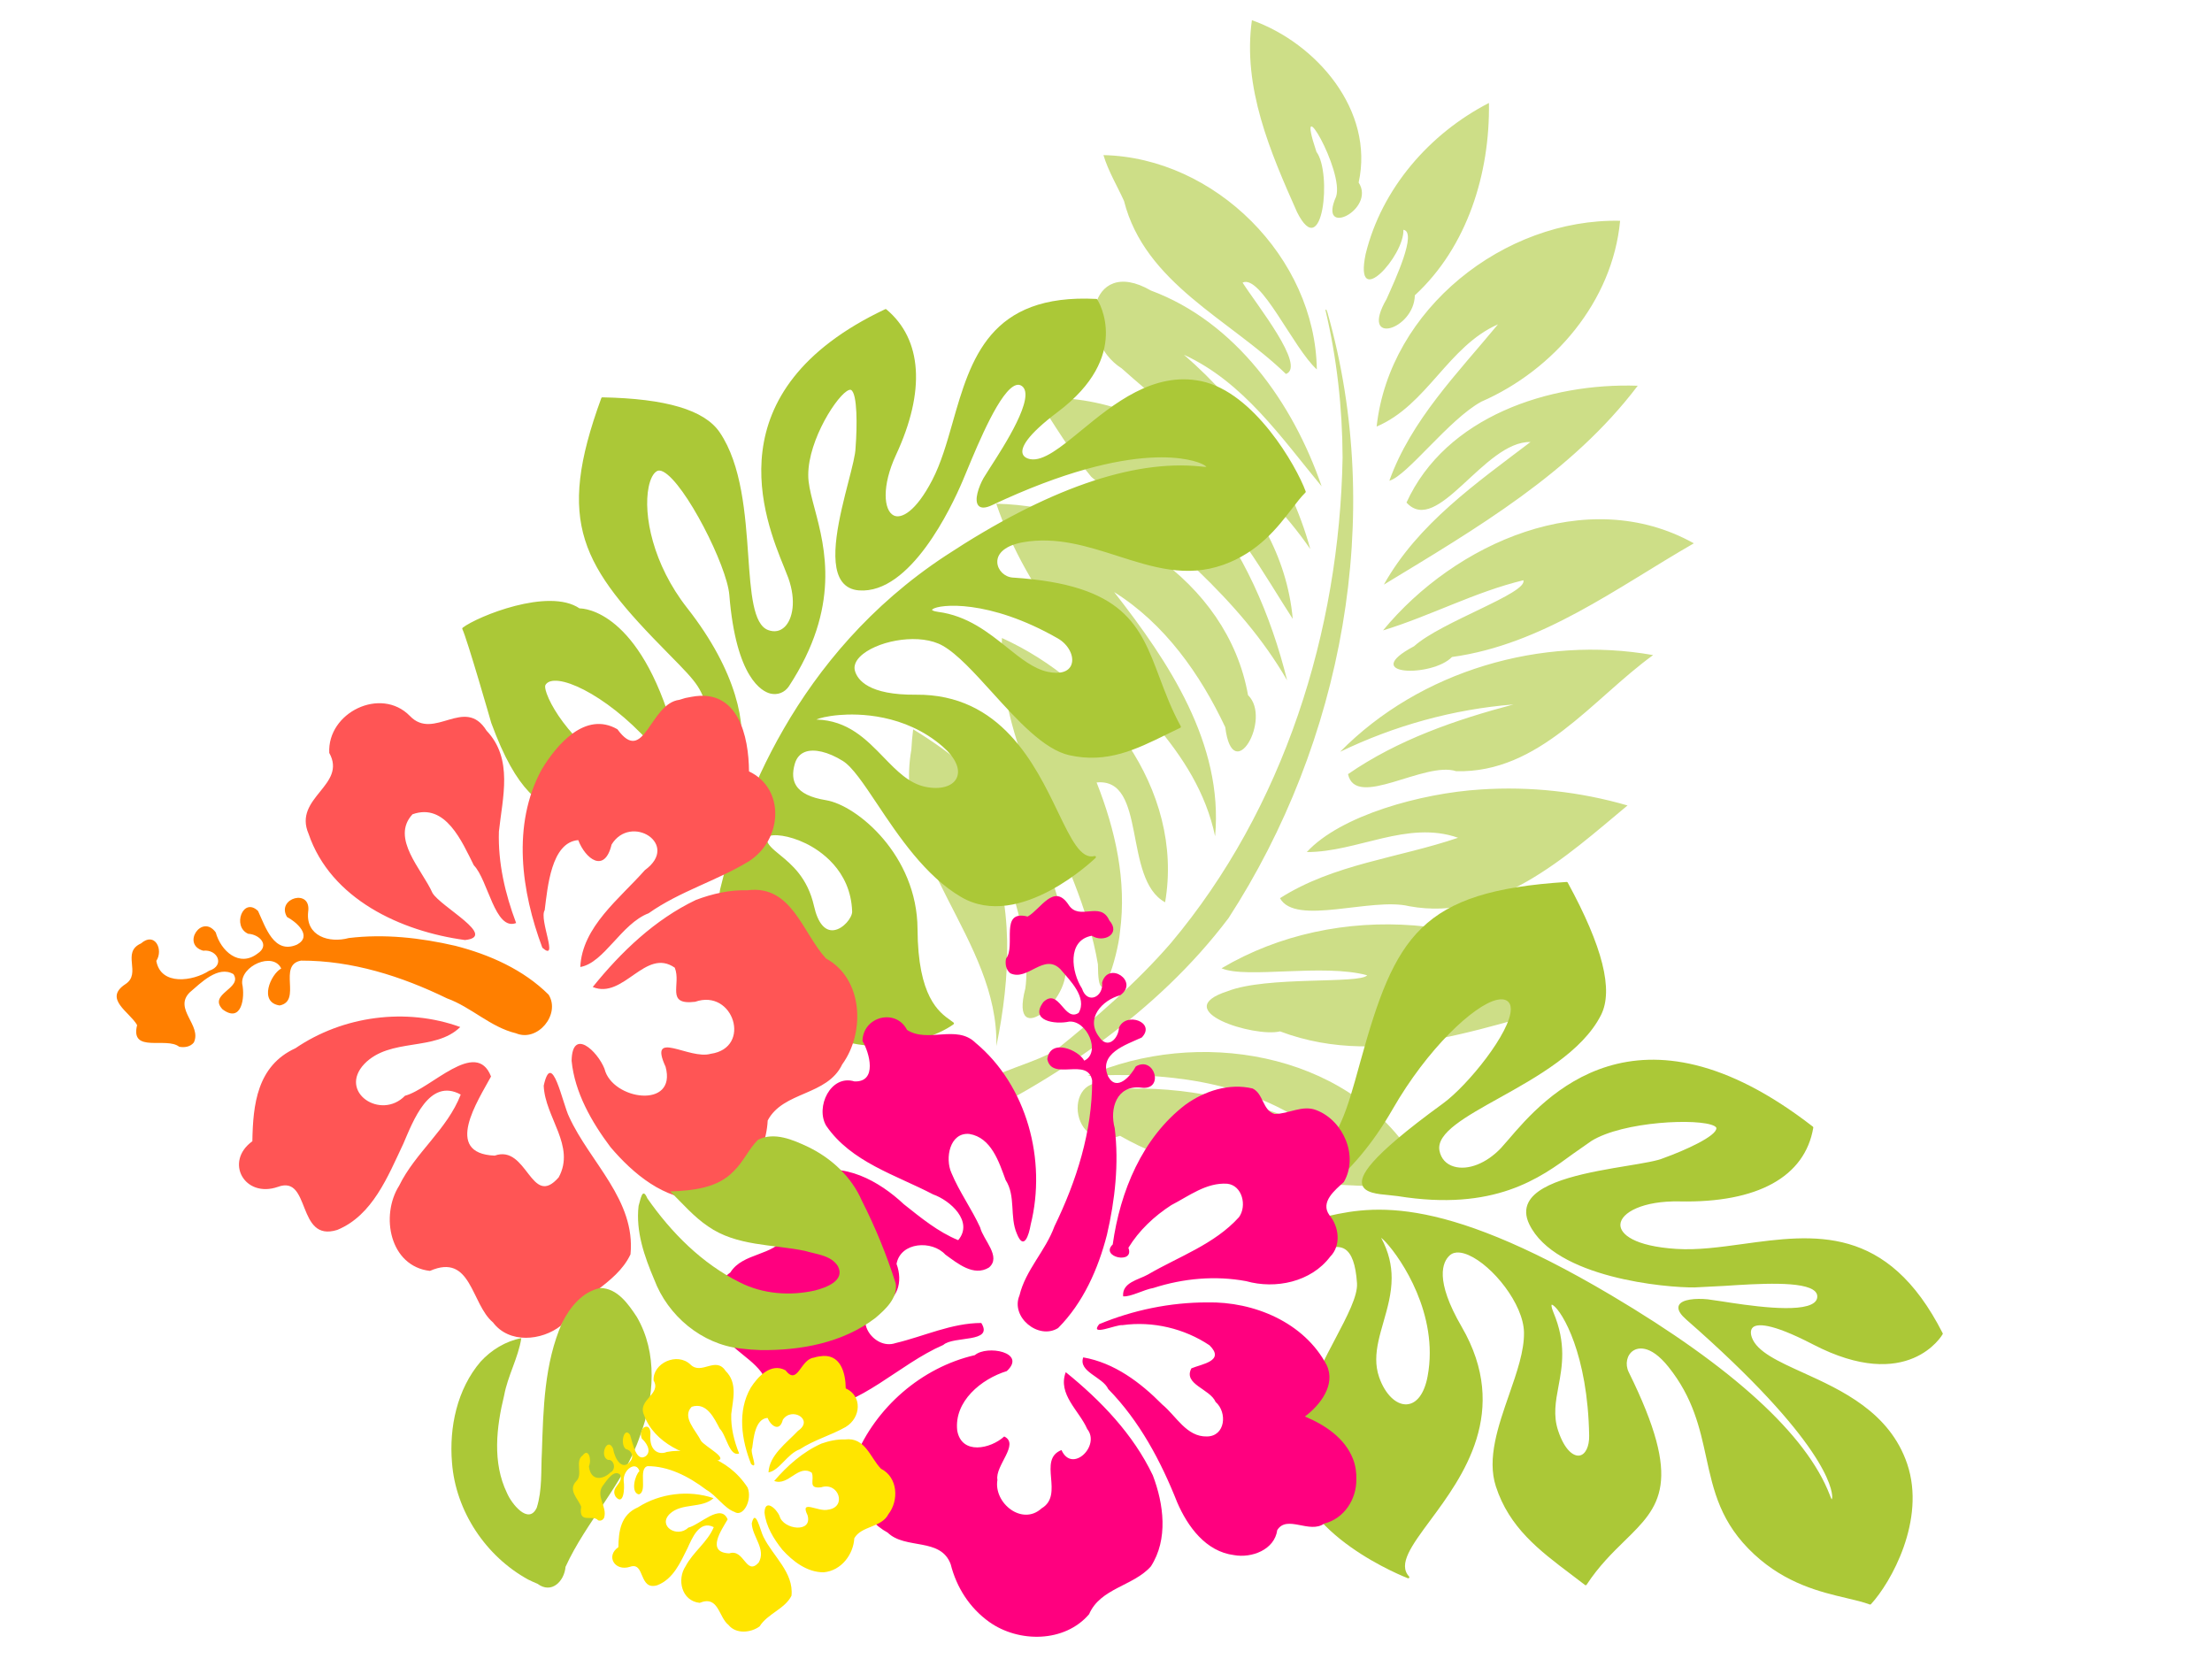 <?xml version="1.0"?><svg width="640" height="480" xmlns="http://www.w3.org/2000/svg">
 <title>hawaii</title>
 <g>
  <path fill="#cdde87" d="m462.33,288.577c-29.823,7.019 -61.366,21.386 -91.971,9.835c-7.429,1.812 -32.623,-6.02 -15.159,-11.633c11.304,-4.45 38.36,-2.027 40.361,-4.602c-12.746,-3.471 -34.998,1.087 -42.13,-2.021c33.43,-19.802 78.848,-16.061 108.9,8.421zm8.566,-55.535c-17.744,14.751 -38.085,33.747 -63.166,29.152c-10.923,-2.672 -32.926,5.813 -37.39,-2.319c15.56,-9.928 34.376,-11.635 51.522,-17.485c-14.666,-5.163 -29.161,4.186 -43.762,4.134c9.758,-10.61 33.133,-17.043 50.316,-18.103c14.284,-0.957 28.732,0.636 42.48,4.622m7.398,-43.505c-17.672,12.821 -32.895,34.171 -56.952,33.598c-9.175,-3.02 -29.086,11.121 -31.317,0.846c14.375,-9.937 31.108,-15.718 47.875,-20.162c-17.382,1.378 -34.464,6.123 -50.16,13.695c23.138,-23.484 58.28,-33.721 90.554,-27.977m-94.22,-99.107c16.767,58.833 4.382,124.316 -28.64,175.234c-20.772,27.473 -50.201,46.99 -80.992,61.623c1.263,-15.861 19.786,-17.025 30.84,-23.289c11.761,-9.505 23.499,-19.591 33.518,-31.171c32.629,-38.86 48.752,-90.102 49.653,-140.428c-0.051,-14.409 -1.666,-28.826 -4.995,-42.85l0.358,0.149l0.259,0.732zm31.708,253.927c-30.793,-2.644 -63.901,0.258 -91.722,-15.737c-16.189,5.763 -16.495,-22.426 -0.078,-13.521c18.544,-1.025 36.975,3.382 54.143,10.117c-18.443,-12.608 -41.667,-15.074 -63.444,-13.93c31.549,-13.868 74.447,-7.205 94.035,23.116c2.472,3.234 4.802,6.574 7.066,9.956zm-127.534,-198.62c32.294,0.729 66.902,21.873 72.846,55.392c7.011,6.787 -4.408,26.803 -6.59,9.262c-7.253,-15.367 -17.538,-29.946 -32.144,-39.089c15.739,20.133 31.64,43.863 29.208,70.656c-5.287,-25.157 -26.683,-41.388 -42.89,-59.517c-8.746,-11.008 -15.881,-23.374 -20.429,-36.704m1.645,38.857c28.643,12.994 52.818,43.684 47.211,76.466c-12.295,-6.702 -5.154,-36.099 -19.822,-34.671c5.402,13.686 8.758,28.393 6.761,43.23c-0.618,7.132 -6.344,25.654 -6.381,9.388c-5.496,-32.589 -29.579,-60.311 -27.769,-94.413m-25.695,26.411c23.131,14.059 45.906,37.642 43.517,66.758c4.395,10.012 -16.068,27.361 -11.052,8.203c2.02,-14.278 -6.161,-38.366 -11.436,-43.76c8.294,19.023 7.132,40.586 3.048,60.485c0.752,-30.966 -30.182,-54.103 -24.599,-85.756l0.208,-2.969l0.317,-2.96m225.88,-53.81c-22.289,12.808 -43.803,29.294 -69.977,32.893c-5.734,5.939 -27.179,5.48 -10.96,-3.119c7.86,-7.091 32.903,-15.35 31.613,-19.086c-14.029,3.381 -26.843,10.31 -40.604,14.51c20.763,-25.226 59,-42.454 89.929,-25.197zm-16.236,-45.59c-19.077,25.213 -46.887,41.4 -73.451,57.542c9.831,-17.583 26.739,-29.336 42.421,-41.262c-13.451,-0.279 -26.909,27.373 -35.875,17.516c11.392,-24.923 41.321,-34.685 66.905,-33.796zm-5.099,-47.73c-2.174,23.322 -19.15,43.172 -40.184,52.354c-9.404,5.152 -21.406,21.43 -26.581,22.856c6.325,-17.595 19.76,-31.106 31.427,-45.242c-14.482,6.37 -20.503,23.377 -35.106,29.569c3.733,-33.971 36.899,-60.237 70.444,-59.537zm-37.951,-34.088c0.317,20.286 -6.216,41.614 -21.437,55.652c-0.226,10.057 -16.169,14.877 -8.176,1.066c2.471,-5.551 8.944,-19.425 4.856,-20.025c0.394,7.389 -14.406,23.876 -10.918,7.026c4.62,-18.942 18.501,-34.885 35.675,-43.719zm-68.581,-23.949c18.719,6.648 35.469,26.145 30.884,46.966c5.06,7.814 -11.966,16.28 -6.518,4.067c2.407,-7.374 -12.298,-32.624 -5.696,-12.945c4.53,5.97 1.897,32.435 -5.602,17.46c-7.741,-17.39 -15.808,-36.055 -13.068,-55.549zm-62.101,109.361c36.099,-2.109 70.714,27.86 73.914,63.856c-7.298,-11.198 -19.108,-32.364 -26.901,-34.733c12.582,15.106 20.569,33.561 25.28,52.527c-13.839,-23.98 -36.161,-41.088 -56.682,-58.909c-5.891,-7.085 -10.704,-14.967 -15.61,-22.741zm82.281,25.52c-11.687,-14.114 -22.653,-30.207 -39.849,-38.077c17.123,14.787 30.542,34.277 36.559,56.208c-14.471,-20.99 -35.836,-35.508 -54.553,-52.259c-13.344,-8.467 -9.651,-32.986 8.424,-22.539c24.657,9.167 41.147,32.584 49.419,56.667zm-63.137,-95.845c32.319,0.725 61.289,29.629 61.739,62.017c-6.87,-6.235 -16.237,-27.655 -21.48,-25.124c4.151,6.522 18.43,24.212 12.551,26.436c-16.299,-15.8 -40.798,-26.202 -46.857,-50.069c-1.999,-4.412 -4.545,-8.599 -5.953,-13.261z" id="path3416-4"/>
  <g fill="#cdde87" id="g4206">
   <g fill="#cdde87" id="g4208">
    <g fill="#cdde87" id="g4214">
     <g fill="#cdde87" id="g4216">
      <path fill="#abc837" d="m407.071,406.314c2.865,-0.208 5.04,-3.132 5.966,-8.026c0.44,-2.319 0.636,-4.611 0.636,-6.855c0,-17.082 -11.413,-31.334 -14.066,-33.305c0.004,0.007 0.019,0.044 0.019,0.044c2.231,4.141 3.02,7.967 3.02,11.6c0,4.476 -1.199,8.655 -2.375,12.759c-1.061,3.699 -2.083,7.259 -2.083,10.788c0,1.705 0.239,3.402 0.826,5.106c1.701,4.944 4.938,8.115 8.056,7.89m49.943,14.814c1.715,-0.293 2.833,-2.596 2.781,-5.731l0,-0.001c-0.385,-23.549 -7.758,-35.89 -10.399,-37.721c-0.321,-0.223 -0.445,-0.194 -0.446,-0.194c-0.062,0.06 -0.175,0.619 0.503,2.228c3.775,8.979 2.546,15.577 1.462,21.4c-0.806,4.327 -1.568,8.416 -0.096,12.829c1.914,5.761 4.534,7.474 6.195,7.191m-3.431,-165.79c10.13,18.576 13.282,31.117 9.639,38.343c-5.346,10.58 -18.719,18.022 -29.462,24.002c-9.781,5.445 -18.229,10.146 -17.281,15.211c0.432,2.309 1.915,3.948 4.175,4.615c4.065,1.2 9.412,-0.895 13.62,-5.335l2.204,-2.507c10.126,-11.836 37.024,-43.277 88.046,-3.695c0.091,0.07 0.136,0.185 0.117,0.299c-2.411,14.227 -16.147,21.802 -38.681,21.331c-10.539,-0.216 -16.986,3.231 -17.131,6.689c-0.116,2.774 4.061,6.286 16.219,7.056c6.103,0.386 12.503,-0.495 19.278,-1.429c20.514,-2.825 41.726,-5.746 57.75,25.817c0.047,0.091 0.045,0.201 -0.005,0.293c-0.096,0.174 -9.939,17.26 -37.524,2.948c-12.566,-6.521 -16.274,-5.895 -17.365,-4.943c-0.94,0.821 -0.535,2.323 -0.318,2.93c1.484,4.136 7.615,6.92 14.715,10.143c11.217,5.092 25.18,11.43 30.249,26.485c5.455,16.209 -4.725,34.316 -10.51,40.556c-0.086,0.094 -0.22,0.125 -0.339,0.08c-1.891,-0.714 -4.175,-1.251 -6.82,-1.874c-7.343,-1.728 -17.399,-4.094 -26.615,-12.644c-9.73,-9.024 -11.755,-18.291 -13.899,-28.103c-1.845,-8.445 -3.752,-17.177 -10.905,-26.122c-5.506,-6.878 -9.157,-5.359 -10.146,-4.73c-1.893,1.205 -2.489,3.943 -1.358,6.231c15.874,32.154 9.066,38.811 -1.239,48.887c-3.476,3.399 -7.416,7.253 -10.945,12.643c-0.049,0.071 -0.125,0.12 -0.21,0.135c-0.085,0.015 -0.179,-0.007 -0.244,-0.06l-4.045,-3.083c-9.193,-6.941 -17.876,-13.497 -21.754,-25.459c-2.605,-8.032 0.661,-17.425 3.82,-26.505c2.27,-6.523 4.413,-12.682 4.319,-18.034c-0.146,-8.225 -9.1,-19.369 -16.055,-22.385c-1.643,-0.711 -3.916,-1.275 -5.423,0.085c-2.096,1.891 -4.436,7.091 3.45,20.676c14.219,24.499 0.219,43.42 -9.045,55.943c-5.482,7.407 -9.442,12.761 -6.174,16.3c0.099,0.106 0.11,0.266 0.03,0.386c-0.081,0.12 -0.234,0.169 -0.37,0.118c-0.327,-0.124 -32.726,-12.586 -32.906,-33.834c-0.106,-12.637 6.485,-25.165 11.783,-35.23c3.568,-6.78 6.649,-12.635 6.395,-16.313c-0.366,-5.4 -1.521,-8.626 -3.53,-9.864c-2.299,-1.416 -5.52,-0.061 -8.635,1.251c-2.064,0.867 -4.014,1.689 -5.758,1.781c-1.831,0.1 -3.306,-1.494 -3.59,-3.876c-0.331,-2.795 1.117,-6.135 5.082,-6.864c0,-0.001 5.371,-1.197 5.371,-1.197c14.102,-3.41 33.417,-8.08 84.661,22.304c35.174,20.856 56.427,40.27 63.171,57.701c0.241,0.625 0.465,1.192 0.594,1.321c0.003,-0.049 0.065,-0.152 0.109,-0.375c0.001,-0.011 0.019,-0.116 0.019,-0.324c0,-2.206 -1.847,-15.993 -42.234,-51.334c-1.513,-1.323 -2.274,-2.469 -2.274,-3.419c0,-0.23 0.045,-0.449 0.134,-0.655c0.787,-1.827 4.962,-2.103 8.299,-1.782l3.94,0.569c7.425,1.159 22.876,3.573 26.889,0.423c0.565,-0.443 0.865,-0.966 0.92,-1.601c0.054,-0.639 -0.146,-1.18 -0.611,-1.654c-3.069,-3.126 -16.485,-2.251 -26.28,-1.612l-8.605,0.441c-8.189,0.103 -40.305,-2.702 -47.828,-18.281c-1.125,-2.33 -1.196,-4.473 -0.212,-6.367c3.302,-6.365 17.917,-8.78 28.589,-10.544c4.653,-0.769 8.67,-1.432 10.47,-2.227c6.203,-2.227 15.37,-6.367 15.286,-8.672c-0.009,-0.256 -0.33,-0.48 -0.596,-0.623c-4.364,-2.319 -26.411,-1.369 -35.579,4.35c0,0.001 -5.22,3.656 -5.22,3.656c-9.641,7.087 -22.845,16.795 -50.797,12.288l-2.54,-0.284c-3.311,-0.302 -7.066,-0.645 -7.72,-3.02c-0.642,-2.333 1.079,-7.305 23.345,-23.489c7.271,-5.287 19.715,-20.805 19.629,-27.364c-0.015,-1.083 -0.36,-1.84 -1.055,-2.318c-0.716,-0.491 -1.722,-0.594 -2.99,-0.304c-6.639,1.517 -20.066,14.069 -30.184,31.701c-11.764,20.503 -26.551,30.166 -35.99,30.649c-1.229,0.064 -1.935,-0.191 -2.159,-0.778c-0.699,-1.829 4.31,-6.057 10.931,-11.396l3.848,-3.18c8.015,-7.177 10.08,-14.661 13.829,-28.249l0.251,-0.906c10.044,-36.331 17.336,-49.282 59.686,-51.957c0.12,-0.007 0.235,0.055 0.294,0.163" id="path4224"/>
     </g>
    </g>
   </g>
  </g>
  <g fill="#89a02c" id="g3876">
   <g fill="#89a02c" id="g3878">
    <g fill="#89a02c" id="g3884">
     <g fill="#89a02c" id="g3886">
      <path fill="#abc837" d="m291.403,187.346c-5.391,-4.319 -11.504,-9.214 -20.025,-10.319c-1.568,-0.204 -1.709,-0.568 -1.71,-0.571l0,-0.004c0,-0.017 0.025,-0.089 0.166,-0.196c1.862,-1.438 16.219,-3.01 36.235,8.461c3.086,1.77 4.84,5.19 3.909,7.623c-0.786,2.054 -3.287,2.794 -6.861,2.031c-4.016,-0.86 -7.756,-3.855 -11.714,-7.025m-48.541,19.529c5.319,-0.441 18.877,-0.436 29.885,9.122c3.74,3.25 5.242,6.674 4.019,9.161c-1.176,2.388 -4.686,3.374 -8.947,2.513c-4.788,-0.966 -8.349,-4.641 -12.12,-8.531c-5.104,-5.265 -10.385,-10.704 -19.51,-10.956c0.84,-0.38 3.063,-1.009 6.674,-1.309m-17.284,40.412c-1.98,-1.62 -3.544,-2.901 -3.76,-4.461c-0.041,-0.285 0.06,-0.505 0.319,-0.691c1.385,-1.004 6.147,-0.476 11.03,1.91c3.885,1.899 12.969,7.617 13.386,19.676c0.057,1.729 -2.533,5.054 -5.289,5.408c-2.619,0.335 -4.654,-2.12 -5.731,-6.915c-1.864,-8.302 -6.54,-12.131 -9.955,-14.926m-57.973,-71.26l-0.007,0l0.007,0zm108.022,-53.79c-1.73,6.055 -3.365,11.776 -5.894,16.65c-4.803,9.251 -9.009,11.304 -11.149,10.251c-2.933,-1.442 -3.513,-8.554 0.662,-17.529c8.584,-18.466 7.59,-33.423 -2.799,-42.111c-0.094,-0.079 -0.224,-0.095 -0.334,-0.042c-50.026,23.655 -34.905,60.788 -29.211,74.766l1.184,3.008c2.38,6.695 1.205,11.909 -1.015,14.108c-1.316,1.301 -2.982,1.632 -4.821,0.957c-4.362,-1.604 -5.011,-10.83 -5.76,-21.513c-0.822,-11.724 -1.849,-26.314 -8.284,-35.731c-4.394,-6.429 -15.49,-9.73 -33.925,-10.09c-0.133,-0.003 -0.254,0.08 -0.299,0.205c-13.319,36.369 -5.714,48.518 19.415,73.964c9.224,9.337 9.326,9.671 11.964,18.215l0.55,1.773c0.851,2.735 0.599,5.009 -0.709,6.402c-1.165,1.24 -3.127,1.707 -5.125,1.22c-2.513,-0.612 -4.439,-2.486 -5.154,-5.012c-9.87,-34.874 -25.796,-35.7 -27.244,-35.701c-8.946,-6.1 -29.565,2.325 -33.82,5.592c-0.116,0.091 -0.155,0.251 -0.09,0.385c1.403,2.9 8.303,26.926 8.371,27.168c7.409,20.189 14.16,24.05 22.892,27.302c6.091,2.27 11.48,2.304 18.604,0.114c10.367,-3.183 14.785,1.291 17.159,3.694c0.975,0.988 1.68,1.701 2.342,1.136c0.238,-0.203 0.491,-0.601 0.36,-1.355c-0.465,-2.681 -5.556,-8.319 -15.006,-11.9c-17.184,-6.521 -27.701,-20.289 -30.294,-27.434c-0.524,-1.444 -0.549,-2.245 -0.397,-2.515c0.439,-0.78 1.311,-1.204 2.595,-1.257c6.63,-0.279 22.928,9.715 34.404,26.626c3.676,5.414 7.212,7.868 10.512,7.291c5.4,-0.944 7.981,-9.473 8.644,-12.064c2.204,-8.619 -0.618,-24.417 -15.143,-42.912c-9.942,-12.668 -12.747,-26.999 -11.146,-34.954c0.482,-2.396 1.344,-4.048 2.425,-4.649c0.475,-0.264 1.1,-0.194 1.856,0.211c6.296,3.367 18.385,27.174 19.07,35.639c1.949,24.154 9.534,27.926 11.813,28.507c2.144,0.546 4.234,-0.276 5.459,-2.142c14.976,-22.896 10.433,-39.986 7.426,-51.294c-0.799,-3.005 -1.489,-5.599 -1.758,-7.914c-1.139,-9.84 7.231,-23.568 11.004,-26.108c0.565,-0.38 1.018,-0.512 1.273,-0.372c1.852,1.016 1.792,10.58 1.301,16.761c-0.026,1.888 -0.966,5.534 -2.053,9.755c-2.523,9.798 -5.979,23.216 -1.94,28.842c1.142,1.591 2.829,2.48 5.011,2.64c14.844,1.09 26.694,-23.982 29.973,-31.694l1.245,-2.981c3.398,-8.189 9.72,-23.431 14.248,-24.732c0.601,-0.173 1.135,-0.084 1.635,0.271c4.162,2.962 -5.193,17.435 -9.189,23.615l-1.892,3.009c-1.349,2.396 -2.845,6.506 -1.449,8.006c0.722,0.775 2.034,0.72 3.901,-0.16c42.183,-19.889 59.08,-12.747 60.868,-11.868c0.781,0.384 1.045,0.648 1.15,0.795c-0.301,0.018 -0.917,-0.045 -1.589,-0.114c-19.821,-2.084 -44.686,6.613 -73.904,25.844c-43.513,28.641 -59.496,72.649 -65.153,96.331c-0.807,3.359 1.005,5.348 1.823,6.046c1.29,1.105 2.921,1.532 4.056,1.064c0.748,-0.307 1.198,-0.976 1.271,-1.88c0.066,-0.792 0.636,-2.611 1.984,-3.179c1.062,-0.447 2.394,-0.021 3.948,1.266c1.871,1.546 1.535,4.778 1.111,8.87c-0.56,5.401 -1.256,12.122 2.924,18.129c5.753,8.272 13.372,13.217 22.65,14.696c12.503,1.992 24.074,-3.05 27.719,-5.804c0.08,-0.06 0.13,-0.15 0.13,-0.249c-0.001,-0.099 -0.044,-0.187 -0.124,-0.246l-0.883,-0.646c-3.299,-2.344 -9.44,-6.709 -9.536,-26.408c-0.101,-21.346 -17.544,-35.825 -26.476,-37.28c-4.461,-0.728 -7.279,-2.101 -8.614,-4.198c-1.029,-1.616 -1.174,-3.66 -0.445,-6.249c0.493,-1.753 1.489,-2.931 2.959,-3.503c2.619,-1.016 6.712,-0.049 10.957,2.589c2.773,1.721 6.087,6.686 9.926,12.436c6.215,9.308 13.947,20.891 24.334,26.953c16.936,9.888 38.672,-11.136 38.89,-11.35c0.101,-0.099 0.124,-0.254 0.054,-0.376c-0.07,-0.124 -0.214,-0.185 -0.351,-0.149c-3.968,1.034 -6.766,-4.774 -10.641,-12.81c-6.547,-13.583 -16.443,-34.108 -41.068,-33.867c-13.62,0.134 -16.892,-4.262 -17.631,-6.895c-0.581,-2.079 0.98,-3.828 2.391,-4.928c5.194,-4.05 16.626,-5.994 23.032,-2.332c4.25,2.429 9.1,7.78 14.236,13.446c7.39,8.154 15.031,16.586 22.39,18.224c10.928,2.434 19.309,-1.689 28.18,-6.05l3.901,-1.894c0.075,-0.037 0.135,-0.105 0.162,-0.187c0.025,-0.081 0.018,-0.17 -0.023,-0.245c-2.681,-4.908 -4.45,-9.61 -6.16,-14.158c-5.629,-14.972 -10.075,-26.799 -42.461,-28.871c-2.335,-0.15 -4.335,-2.097 -4.46,-4.342c-0.157,-2.826 2.617,-5.022 7.422,-5.873c9.67,-1.709 18.638,1.165 27.309,3.941c10.26,3.288 19.951,6.393 30.689,2.569c10.156,-3.616 15.707,-10.849 19.76,-16.127c1.458,-1.899 2.716,-3.539 3.967,-4.766c0.089,-0.086 0.117,-0.216 0.075,-0.331c-2.702,-7.389 -14.881,-28.676 -30.193,-31.896c-13.821,-2.904 -25.431,6.621 -34.759,14.276c-5.887,4.83 -10.971,9.001 -14.764,8.286c-0.569,-0.107 -1.924,-0.487 -2.209,-1.7c-0.389,-1.661 1.074,-5.09 10.246,-11.999c21.389,-16.109 11.789,-31.85 11.369,-32.511c-0.054,-0.086 -0.146,-0.14 -0.247,-0.145c-30.921,-1.598 -36.346,17.386 -41.595,35.746" id="path3894"/>
     </g>
    </g>
   </g>
  </g>
  <path fill="#ff5555" d="m142.637,382.614c-6.396,-5.367 -6.212,-20.184 -18.247,-14.902c-11.62,-1.339 -14.398,-15.965 -8.912,-24.642c4.693,-9.621 13.936,-16.288 17.824,-26.38c-9.149,-4.994 -13.784,7.712 -16.602,14.218c-4.447,9.374 -8.861,20.737 -19.129,24.948c-11.859,3.709 -7.56,-16.039 -17.161,-12.461c-9.686,3.379 -15.579,-7.279 -7.393,-13.2c0.17,-10.565 1.349,-21.829 12.465,-26.909c13.734,-9.376 32.028,-11.83 47.682,-6.132c-7.358,7.179 -20.234,2.945 -27.737,10.656c-7.696,8.136 4.777,16.425 11.758,9.221c7.483,-1.968 20.561,-16.731 24.885,-5.568c-3.756,6.963 -13.947,22.257 1.045,22.899c9.471,-3.374 10.522,15.494 18.531,6.277c4.961,-9.088 -3.966,-17.339 -4.332,-26.511c2.362,-10.832 5.442,5.206 7.356,9.026c5.984,13.102 19.301,24.098 17.751,39.774c-4.247,8.967 -15.14,12.055 -20.141,20.634c-5.577,4.395 -14.981,5.266 -19.643,-0.949zm-8.094,-110.632c-18.518,-2.497 -38.839,-11.841 -45.268,-30.745c-4.513,-10.497 11.229,-14.01 5.99,-23.387c-0.606,-11.696 14.925,-19.286 23.316,-10.715c7.01,7.369 15.882,-5.905 22.201,4.279c7.776,8.169 4.605,19.364 3.565,29.19c-0.278,9.052 1.803,18.028 4.986,26.455c-6.126,2.393 -8.114,-12.508 -12.238,-16.699c-3.412,-6.788 -8.178,-18.182 -17.745,-14.762c-6.43,6.921 2.779,15.992 5.777,22.762c2.461,4.091 18.947,12.609 9.418,13.621l0,0zm66.795,-11.599c-11.902,5.689 -21.627,15.021 -29.84,25.187c8.921,3.696 15.224,-11.521 23.733,-5.587c1.961,4.824 -2.806,10.901 5.887,9.867c11.127,-3.905 16.527,13.337 4.517,15.048c-6.272,1.809 -18.161,-7.345 -13.061,3.756c3.359,12.344 -15.473,9.676 -17.68,0.567c-1.998,-5.067 -9.334,-12.035 -9.51,-2.295c0.889,9.141 5.784,17.695 11.237,24.954c6.525,7.69 15.535,15.285 26.116,15.234c11.329,-1.065 18.831,-12.231 19.384,-22.927c4.483,-8.504 17.198,-7.077 21.564,-16.238c6.678,-9.184 6.09,-24.774 -4.699,-30.63c-6.812,-7.395 -9.901,-21.412 -22.727,-19.731c-5.105,-0.168 -10.17,1.001 -14.923,2.795zm-4.773,-57.902c-8.585,1.046 -10.142,19.214 -17.926,8.518c-9.297,-5.365 -17.647,4.512 -21.964,11.731c-8.615,15.887 -5.83,35.262 0.24,51.477c4.935,4.339 -1.032,-8.186 0.68,-10.858c0.843,-6.578 1.863,-19.643 9.703,-20.278c2.096,5.466 7.636,9.736 9.654,1.282c5.533,-9.038 19.943,-0.103 9.633,7.401c-7.265,8.236 -18.161,16.39 -18.686,28.03c6.906,-1.196 11.854,-12.544 19.764,-15.548c8.969,-6.345 19.736,-9.391 29.023,-15.045c9.744,-6.264 10.563,-20.991 0.024,-26.006c-0.078,-10.108 -3.079,-24.121 -16.619,-21.572l-1.793,0.339l-1.734,0.53l0,0z" id="path7488"/>
  <path fill="#ff7f00" id="path7490" d="m51.847,302.856c-3.717,-2.96 -14.254,2.03 -12.175,-6.266c-2.135,-3.793 -9.836,-7.593 -3.397,-11.839c4.827,-3.111 -1.304,-9.181 4.52,-11.786c3.992,-3.497 6.582,1.763 4.431,5.059c1.297,7.266 10.616,5.888 15.278,2.849c4.701,-1.52 2.442,-6.287 -1.715,-5.807c-6.4,-1.806 -0.358,-10.814 3.633,-5.287c1.46,5.341 6.772,10.183 12.069,6.136c3.696,-2.416 0.571,-5.577 -2.677,-5.742c-4.737,-2.049 -1.504,-10.816 2.848,-6.594c2.142,4.58 4.589,12.664 11.296,9.712c4.567,-2.503 -0.286,-6.603 -2.919,-7.985c-3.219,-5.494 7.153,-8.396 6.12,-1.472c-0.757,7.027 6.104,9.115 11.736,7.572c10.294,-1.257 20.781,-0.082 30.847,2.248c9.881,2.533 19.69,6.876 26.989,14.131c3.532,5.664 -3.172,13.827 -9.433,11.177c-7.4,-1.773 -12.913,-7.56 -19.994,-10.117c-13.128,-6.392 -27.48,-10.956 -42.202,-10.91c-6.894,1.249 0.362,11.695 -6.202,12.977c-6.136,-0.909 -2.58,-9.072 0.468,-10.696c-2.369,-4.955 -11.774,-0.724 -11.295,4.41c0.879,3.974 -0.171,11.552 -5.688,7.399c-4.272,-4.504 5.912,-5.994 3.163,-10.174c-4.433,-2.616 -9.443,2.545 -12.683,5.307c-4.734,4.802 3.597,9.451 1.221,14.461c-1.008,1.272 -2.727,1.531 -4.239,1.237z"/>
  <path fill="#ff007f" id="path6656" d="m211.314,368.152c3.686,-5.841 12.468,-4.615 16.073,-10.544c-2.511,-6.451 -0.657,-15.862 6.689,-18.115c9.966,-3.567 20.31,2.229 27.444,8.937c4.922,3.895 9.852,7.983 15.718,10.386c4.513,-5.38 -2.288,-11.495 -7.254,-13.235c-10.806,-5.652 -23.695,-9.318 -30.94,-19.871c-3.186,-5.389 1.283,-14.942 8.18,-12.821c6.727,0.237 4.33,-8.353 2.321,-11.699c0.155,-7.141 9.673,-9.506 12.884,-3.207c6.036,3.915 14.293,-1.664 19.798,3.711c14.957,12.433 20.625,34.038 15.984,52.617c-0.515,3.082 -1.985,7.678 -3.992,2.66c-2.167,-4.95 -0.242,-10.868 -3.263,-15.563c-1.921,-5.241 -4.163,-12.298 -10.508,-13.323c-5.69,-0.516 -7.067,7.074 -5.176,11.26c2.275,5.488 5.833,10.364 8.313,15.781c0.911,3.669 6.235,8.497 2.549,11.611c-4.439,2.704 -9.094,-1.22 -12.613,-3.742c-3.87,-4.235 -12.95,-3.688 -14.126,2.684c1.9,5.104 0.464,10.801 -5.519,12.303c-7.694,2.659 -1.274,12.871 5.256,10.607c8.214,-1.949 16.181,-5.799 24.786,-5.811c3.674,5.865 -7.982,3.653 -10.993,6.353c-13.077,5.691 -23.451,17.645 -38.25,19.117c-7.033,0.755 -11.298,-6.047 -14.437,-11.266c-3.833,-5.099 -11.158,-7.63 -12.532,-14.439c-1.736,-4.897 -0.868,-11.227 3.608,-14.391zm110.633,-8.094c2.125,-15.274 8.491,-30.859 21.054,-40.447c5.506,-3.974 12.642,-6.288 19.401,-4.682c3.179,1.484 2.86,6.32 6.347,7.371c4.064,0.06 8.077,-2.736 12.162,-1.08c7.816,3.021 12.232,13.347 7.891,20.789c-2.506,2.287 -6.927,5.788 -4.162,9.573c2.795,3.315 3.459,8.797 0.196,12.044c-5.499,7.285 -15.771,9.448 -24.275,7.053c-8.933,-1.663 -18.21,-0.816 -26.832,1.968c-2.854,0.482 -6.539,2.63 -8.77,2.422c-0.368,-4.022 4.424,-4.766 7.132,-6.287c8.956,-5.229 19.281,-8.749 26.395,-16.627c2.327,-3.221 0.994,-9.172 -3.395,-9.665c-6.06,-0.405 -11.098,3.562 -16.205,6.193c-4.929,3.189 -9.33,7.314 -12.407,12.345c1.907,4.921 -8.374,2.695 -4.532,-0.97zm11.598,66.795c-5.684,-11.905 -15.025,-21.623 -25.187,-29.839c-2.423,6.394 3.906,11.127 6.202,16.433c3.917,4.856 -4.364,12.974 -7.442,6.095c-7.061,2.806 0.95,12.934 -5.767,16.881c-5.597,5.144 -13.906,-1.543 -12.767,-8.242c-0.758,-4.093 6.537,-10.345 1.97,-12.568c-3.947,3.604 -12.308,5.41 -13.596,-1.683c-0.976,-8.479 6.965,-14.959 14.34,-17.232c5.869,-5.445 -5.753,-7.613 -9.247,-4.615c-15.422,3.558 -28.707,15.139 -34.654,29.749c-2.389,8.242 2.011,17.552 9.43,21.602c5.125,4.98 15.377,1.312 18.239,9.165c1.703,6.739 5.488,12.628 11.161,16.69c8.507,6.045 21.805,6.024 28.882,-2.251c3.267,-7.572 12.841,-8.137 17.877,-13.833c5.066,-7.839 3.722,-18.073 0.559,-26.352zm57.903,-4.772c-2.359,-6.038 -8.139,-9.843 -13.895,-12.24c4.405,-3.294 9.007,-9.195 6.286,-14.901c-6.531,-12.366 -21.062,-18.389 -34.559,-18.115c-10.684,-0.001 -21.405,2.206 -31.253,6.299c-2.949,3.691 4.976,0.037 6.747,0.28c8.723,-1.218 17.892,0.957 25.17,5.829c4.623,4.552 -2.209,5.408 -5.235,6.669c-2.472,4.636 5.386,5.91 7.003,9.723c3.446,2.99 2.854,9.928 -2.496,9.989c-5.926,0.156 -8.907,-5.939 -12.943,-9.248c-6.273,-6.353 -13.864,-12.077 -22.862,-13.632c-1.491,4.199 5.658,5.629 7.233,9.158c9.05,9.253 15.226,20.837 19.953,32.779c3.022,7.017 8.29,14.252 16.445,15.269c5.105,0.933 11.726,-1.545 12.504,-7.237c2.84,-4.534 9.371,1.194 13.605,-1.897c5.743,-1.405 9.352,-7.027 9.277,-12.758c0.073,-2.027 -0.234,-4.077 -0.98,-5.967z"/>
  <path fill="#ff007f" d="m291.073,277.362c2.96,-3.717 -2.03,-14.254 6.266,-12.175c3.793,-2.135 7.593,-9.836 11.839,-3.397c3.111,4.827 9.181,-1.304 11.786,4.52c3.497,3.992 -1.763,6.582 -5.059,4.431c-7.265,1.297 -5.888,10.617 -2.849,15.278c1.52,4.701 6.287,2.442 5.807,-1.715c1.806,-6.4 10.814,-0.358 5.287,3.633c-5.341,1.46 -10.183,6.772 -6.136,12.069c2.416,3.696 5.577,0.571 5.742,-2.677c2.049,-4.737 10.816,-1.504 6.594,2.848c-4.58,2.142 -12.664,4.589 -9.712,11.296c2.503,4.567 6.603,-0.286 7.985,-2.919c5.494,-3.219 8.396,7.153 1.472,6.12c-7.027,-0.757 -9.115,6.104 -7.572,11.736c1.257,10.294 0.082,20.781 -2.248,30.847c-2.533,9.881 -6.875,19.69 -14.131,26.989c-5.664,3.532 -13.827,-3.172 -11.177,-9.434c1.773,-7.4 7.56,-12.913 10.117,-19.994c6.392,-13.128 10.956,-27.48 10.91,-42.202c-1.249,-6.894 -11.695,0.362 -12.977,-6.202c0.909,-6.135 9.072,-2.58 10.696,0.468c4.955,-2.369 0.724,-11.774 -4.41,-11.295c-3.974,0.879 -11.552,-0.171 -7.399,-5.688c4.504,-4.272 5.994,5.912 10.174,3.163c2.616,-4.433 -2.546,-9.443 -5.307,-12.683c-4.802,-4.734 -9.451,3.597 -14.461,1.221c-1.272,-1.008 -1.531,-2.727 -1.237,-4.239z" id="path6658"/>
  <path fill="#abc837" id="path6662" d="m214.247,390.17c-11.232,-1.252 -21.031,-9.487 -24.965,-19.972c-2.841,-6.676 -5.385,-13.948 -4.517,-21.299c0.571,-1.764 1.062,-5.665 2.527,-2.189c6.947,9.951 15.818,18.879 26.772,24.327c6.667,3.391 14.514,3.97 21.749,2.332c3.118,-0.82 8.779,-2.77 6.636,-6.993c-1.97,-3.205 -6.214,-3.438 -9.507,-4.451c-9.417,-1.94 -19.828,-1.342 -28.054,-7.082c-4.155,-2.794 -7.42,-6.637 -10.967,-10.119c6.496,-0.271 13.764,-0.911 18.469,-5.981c2.728,-2.652 4.237,-6.271 6.914,-8.966c4.726,-2.38 10.129,0.006 14.52,2.065c6.729,3.266 12.552,8.629 15.542,15.565c3.91,7.697 7.19,15.719 9.796,23.948c0.631,4.214 -2.972,7.493 -5.886,9.972c-9.397,7.205 -21.668,9.448 -33.266,9.293c-1.926,-0.058 -3.85,-0.207 -5.762,-0.452zm-61.413,66.855c-12.294,-6.732 -20.997,-19.805 -22.057,-33.836c-0.859,-10.243 1.479,-21.275 8.275,-29.224c3.107,-3.393 7.243,-5.918 11.784,-6.797c-0.904,5.723 -3.914,10.845 -4.966,16.543c-2.252,9.195 -3.453,19.458 0.818,28.263c1.241,2.98 6.224,9.41 8.614,4.244c1.629,-5.145 1.181,-10.681 1.481,-16.017c0.413,-12.619 0.688,-25.735 5.858,-37.477c2.239,-4.49 5.886,-9.041 11.044,-10.052c4.927,0.03 8.111,4.632 10.559,8.345c6.096,10.428 5.05,23.456 0.949,34.399c-4.716,13.952 -15.51,24.657 -21.567,37.913c-0.353,4.21 -4.077,7.929 -8.083,4.922c-0.918,-0.374 -1.816,-0.795 -2.708,-1.225z"/>
  <title>Layer 1</title>
  <path fill="#ffe500" d="m210.787,470.155c-2.928,-2.304 -2.844,-8.667 -8.353,-6.399c-5.319,-0.575 -6.591,-6.855 -4.08,-10.58c2.148,-4.131 6.38,-6.994 8.16,-11.327c-4.188,-2.144 -6.31,3.311 -7.6,6.105c-2.036,4.025 -4.056,8.904 -8.757,10.712c-5.429,1.593 -3.461,-6.887 -7.856,-5.35c-4.434,1.451 -7.132,-3.125 -3.385,-5.668c0.078,-4.536 0.618,-9.373 5.707,-11.554c6.287,-4.026 14.662,-5.079 21.829,-2.633c-3.368,3.083 -9.263,1.264 -12.698,4.576c-3.523,3.493 2.187,7.053 5.383,3.959c3.425,-0.845 9.413,-7.184 11.392,-2.391c-1.72,2.99 -6.385,9.557 0.478,9.832c4.336,-1.449 4.817,6.653 8.483,2.695c2.271,-3.902 -1.816,-7.445 -1.983,-11.383c1.081,-4.651 2.491,2.235 3.367,3.876c2.739,5.626 8.836,10.347 8.126,17.078c-1.944,3.85 -6.931,5.176 -9.22,8.86c-2.553,1.887 -6.858,2.261 -8.992,-0.407zm-3.706,-47.502c-8.477,-1.072 -17.78,-5.084 -20.723,-13.201c-2.066,-4.507 5.141,-6.015 2.742,-10.042c-0.277,-5.022 6.833,-8.281 10.674,-4.601c3.209,3.164 7.271,-2.536 10.163,1.837c3.56,3.508 2.108,8.314 1.632,12.533c-0.127,3.887 0.825,7.741 2.282,11.359c-2.805,1.027 -3.715,-5.371 -5.602,-7.17c-1.562,-2.915 -3.744,-7.807 -8.124,-6.338c-2.944,2.972 1.272,6.867 2.645,9.773c1.127,1.757 8.674,5.414 4.311,5.849l0,0zm30.578,-4.98c-5.449,2.443 -9.901,6.45 -13.66,10.815c4.084,1.587 6.97,-4.947 10.865,-2.399c0.898,2.072 -1.284,4.68 2.695,4.237c5.094,-1.677 7.566,5.727 2.068,6.461c-2.871,0.777 -8.314,-3.154 -5.979,1.613c1.538,5.3 -7.084,4.155 -8.094,0.244c-0.915,-2.175 -4.273,-5.167 -4.353,-0.985c0.407,3.925 2.648,7.598 5.144,10.715c2.987,3.302 7.112,6.563 11.956,6.541c5.186,-0.457 8.621,-5.252 8.874,-9.844c2.052,-3.651 7.873,-3.039 9.872,-6.972c3.057,-3.944 2.788,-10.637 -2.151,-13.152c-3.119,-3.175 -4.533,-9.194 -10.404,-8.472c-2.337,-0.072 -4.656,0.43 -6.832,1.2zm-2.185,-24.862c-3.93,0.449 -4.643,8.25 -8.206,3.657c-4.256,-2.304 -8.079,1.937 -10.055,5.037c-3.944,6.821 -2.669,15.141 0.11,22.103c2.259,1.863 -0.473,-3.515 0.311,-4.662c0.386,-2.824 0.853,-8.434 4.442,-8.707c0.96,2.347 3.496,4.18 4.42,0.551c2.533,-3.881 9.13,-0.044 4.41,3.178c-3.326,3.536 -8.314,7.037 -8.554,12.035c3.162,-0.514 5.427,-5.386 9.048,-6.676c4.106,-2.724 9.035,-4.032 13.287,-6.46c4.461,-2.689 4.836,-9.013 0.011,-11.166c-0.036,-4.34 -1.41,-10.357 -7.608,-9.263l-0.821,0.145l-0.794,0.228l0,0z" id="svg_3"/>
  <path fill="#ffe500" d="m173.076,439.896c-1.504,-1.863 -5.766,1.278 -4.925,-3.945c-0.864,-2.388 -3.979,-4.78 -1.374,-7.453c1.953,-1.959 -0.528,-5.78 1.828,-7.42c1.615,-2.202 2.663,1.11 1.793,3.185c0.525,4.574 4.295,3.707 6.181,1.793c1.902,-0.957 0.988,-3.958 -0.694,-3.656c-2.589,-1.137 -0.145,-6.808 1.47,-3.328c0.591,3.362 2.739,6.411 4.882,3.863c1.495,-1.521 0.231,-3.511 -1.083,-3.615c-1.916,-1.29 -0.608,-6.81 1.152,-4.151c0.867,2.884 1.856,7.973 4.569,6.114c1.847,-1.576 -0.116,-4.157 -1.181,-5.027c-1.302,-3.459 2.894,-5.286 2.476,-0.927c-0.306,4.424 2.469,5.738 4.747,4.767c4.164,-0.791 8.406,-0.051 12.478,1.415c3.997,1.595 7.965,4.329 10.918,8.896c1.429,3.566 -1.283,8.705 -3.816,7.036c-2.994,-1.116 -5.224,-4.759 -8.088,-6.369c-5.311,-4.024 -11.116,-6.898 -17.072,-6.868c-2.789,0.786 0.146,7.363 -2.509,8.17c-2.482,-0.572 -1.044,-5.711 0.189,-6.734c-0.958,-3.12 -4.763,-0.456 -4.569,2.776c0.356,2.502 -0.069,7.273 -2.301,4.658c-1.728,-2.835 2.391,-3.774 1.28,-6.405c-1.793,-1.647 -3.82,1.603 -5.13,3.341c-1.915,3.023 1.455,5.95 0.494,9.104c-0.408,0.801 -1.103,0.964 -1.715,0.779z" id="svg_4"/>
 </g>
</svg>